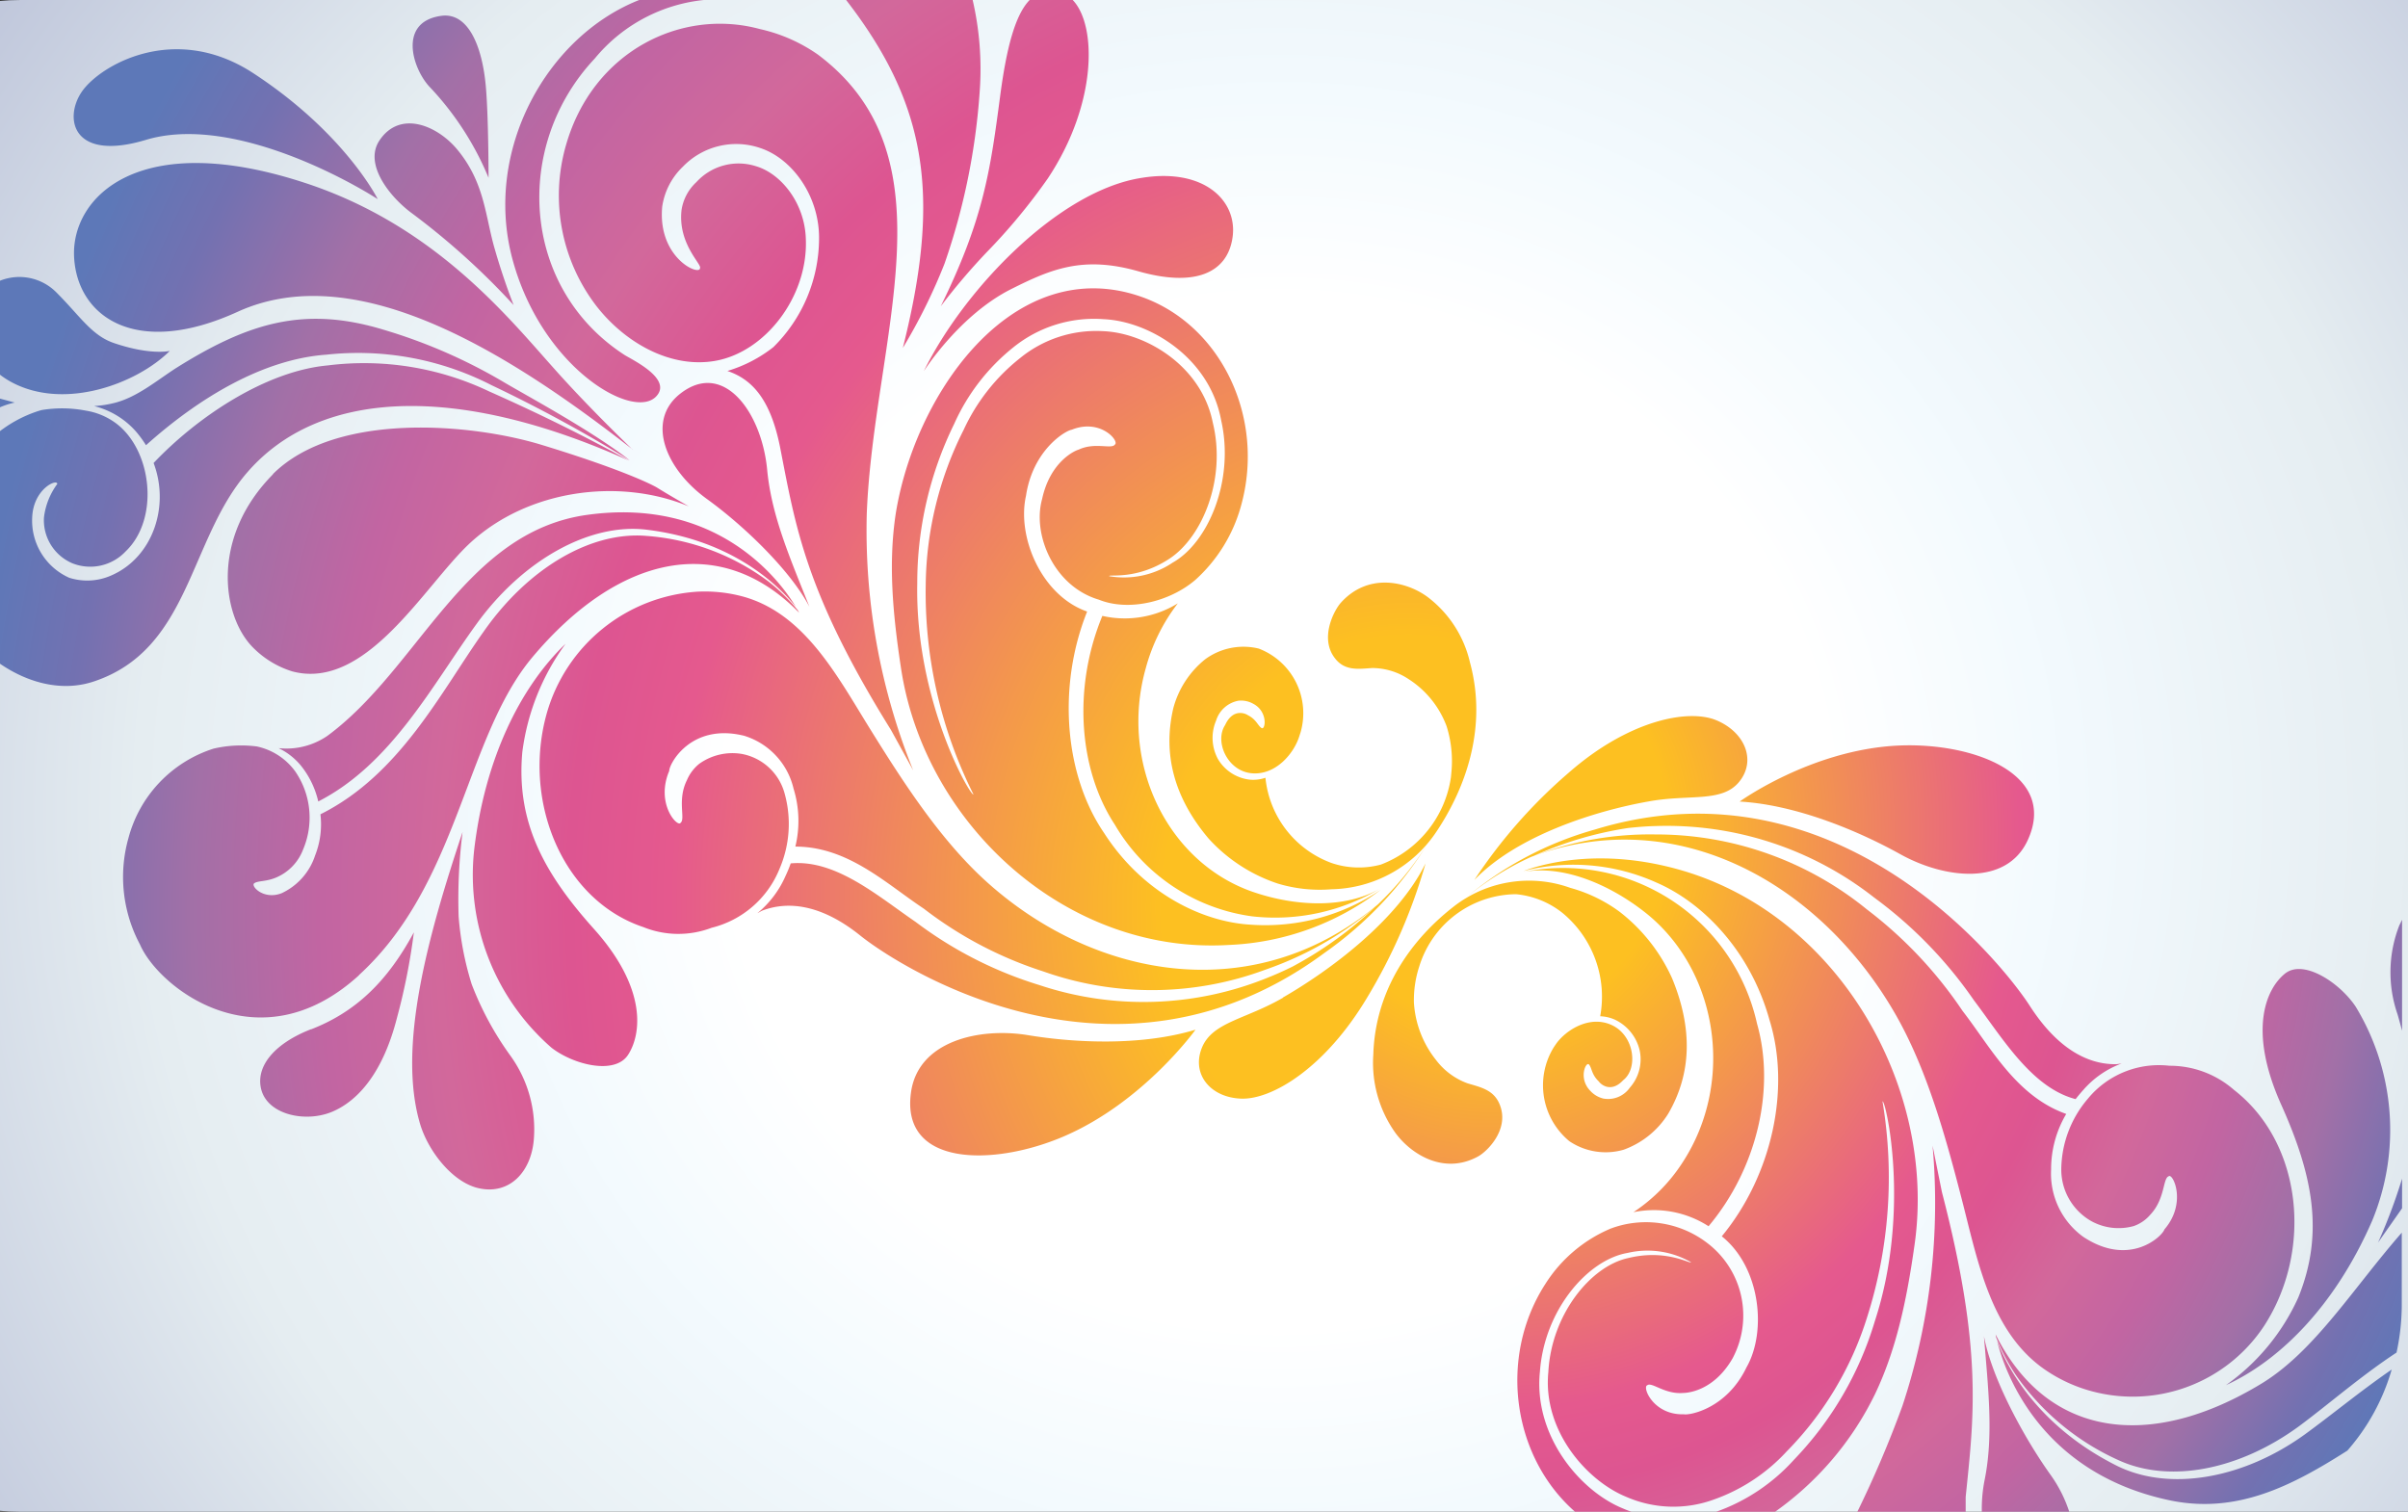 <svg xmlns="http://www.w3.org/2000/svg" xmlns:xlink="http://www.w3.org/1999/xlink" id="katman_1" data-name="katman 1" viewBox="0 0 243.78 153.07"><rect x="0" y="0" width="243.78" height="153.07" fill="#333333" stroke="none"/><defs><style>.cls-1{fill:url(#radial-gradient);}.cls-2{fill:url(#radial-gradient-2);}.cls-3{fill:url(#radial-gradient-3);}</style><radialGradient id="radial-gradient" cx="128.07" cy="82.23" r="186.15" gradientTransform="translate(-7.59 0) scale(1.07 1)" gradientUnits="userSpaceOnUse"><stop offset="0.28" stop-color="#ffffff"></stop><stop offset="0.39" stop-color="#f3fafe"></stop><stop offset="0.58" stop-color="#e5edf1"></stop><stop offset="0.81" stop-color="#bcc3d9"></stop><stop offset="1" stop-color="#8da8be"></stop></radialGradient><radialGradient id="radial-gradient-2" cx="145.3" cy="91.89" r="161.25" gradientTransform="translate(10.41) scale(0.91 1)" gradientUnits="userSpaceOnUse"><stop offset="0.17" stop-color="#fdc021"></stop><stop offset="0.51" stop-color="#e5598e"></stop><stop offset="0.58" stop-color="#dd5591"></stop><stop offset="0.67" stop-color="#d2689b"></stop><stop offset="0.75" stop-color="#c265a2"></stop><stop offset="0.84" stop-color="#a270a7"></stop><stop offset="0.93" stop-color="#7371b1"></stop><stop offset="1" stop-color="#5d78b8"></stop></radialGradient><radialGradient id="radial-gradient-3" cx="154.49" cy="84.09" r="115.18" xlink:href="#radial-gradient-2"></radialGradient></defs><path class="cls-1" d="M2.11,153.07c-12.43,0-22.6-9.5-22.6-21.1V21.09C-20.49,9.49-10.32,0,2.11,0H244c12.43,0,22.6,9.49,22.6,21.09V132c0,11.6-10.17,21.1-22.6,21.1Z"></path><path class="cls-2" d="M49.46,18s0-5.91-.26-9.06c-.35-4.33-1.83-7.69-4.5-7.34-4.37.58-3,5.2-1.27,7.13A30.13,30.13,0,0,1,49.46,18ZM47.75,99.65a31.2,31.2,0,0,1-1.32-6.85,54.32,54.32,0,0,1,.4-8.56c-3.48,10.43-6.64,21.78-4.29,29.6.84,2.78,3.37,6,6.07,6.5,3,.59,5.15-1.68,5.43-4.93a12.74,12.74,0,0,0-2.42-8.59A31.58,31.58,0,0,1,47.75,99.65ZM41.67,21.57A73.88,73.88,0,0,1,52,30.89s-1-2.48-1.94-5.77-1-6.56-3.67-9.86c-2-2.51-5.89-4.22-8-1C36.82,16.69,39.54,20,41.67,21.57ZM52.88,76.13a23.65,23.65,0,0,1,4.38-10.95C52.62,69.63,49.07,76.92,48,86.09a23.21,23.21,0,0,0,7.84,20c2.25,1.74,6.41,2.76,7.74.72s2-6.66-3.44-12.74C55.11,88.46,52.23,83.28,52.88,76.13Zm-43.3-35a8.29,8.29,0,0,1,4.2,2.58,11.16,11.16,0,0,1,1,1.37c5.38-4.82,11.87-8.72,18.28-9.17A29.57,29.57,0,0,1,49.76,39a146.64,146.64,0,0,1,14,7.62h0c-3.81-3-10.48-6.57-12.88-8a54.12,54.12,0,0,0-12-5.22c-8-2.44-13.65-.78-21.06,3.87-2,1.29-4,3-6.33,3.55A10.84,10.84,0,0,1,9.58,41.11Zm54.49,4.42s-4.43-4.23-8-8.26C51.48,32.17,44.1,22.93,31.12,18.6,14,12.9,7.21,20,7.5,26s6.17,10.33,16.6,5.55C36.37,26,52,36.11,64.07,45.53ZM91.4,35.23a57.07,57.07,0,0,0,4.22-8.53A66.78,66.78,0,0,0,99.19,9.14,31.07,31.07,0,0,0,98.47,0H85.66C93.85,10.59,95.29,19.79,91.4,35.23Zm27.84,25.86a10.22,10.22,0,0,1-7.64,1.27c-3,7.25-2.41,15.56,1.27,21.15a19.06,19.06,0,0,0,13.88,9.27A20.65,20.65,0,0,0,139.66,90c-3.51,2-8.43,1.78-12.66.36-8.79-2.93-13.73-13.1-11-22.72A18.69,18.69,0,0,1,119.24,61.09Zm-15.18,43.72c-4.88-.8-11.16.57-11.84,5.86-1,7.45,8.31,7.44,15.39,4.43,8.12-3.45,13.42-10.84,13.42-10.84C115.47,105.94,108.71,105.58,104.06,104.81Zm21.58-53.6c2.51-9-2.11-18.5-10.33-21.24-5.55-1.85-10.58-.23-14.64,3.21-5.27,4.47-8.91,12-10,18.91-.72,4.87-.34,9.82.58,15.78C93.72,83.55,108,96.65,124.38,95.68a27,27,0,0,0,15.4-5.59,20.81,20.81,0,0,1-13.1,3.54c-5-.27-11-3.22-14.9-9.28-4-5.84-4.77-14.81-1.72-22.43-4.62-1.6-7.13-7.56-6.19-11.72.7-4.66,4-6.6,4.63-6.69,2.91-1.17,4.85,1.16,4.37,1.5-.34.51-2-.27-3.68.52-.38.1-2.87,1.21-3.69,5-1,3.59,1.18,8.84,5.75,10.19,3,1.21,7.15.23,9.76-2A15.69,15.69,0,0,0,125.64,51.21Zm-7,5.81a8.84,8.84,0,0,1-6.35,1.32c-.06-.23,2.75.43,6.1-1.77s5.78-8.11,4.39-13.78c-1.16-5.82-6.88-9.11-11.13-9.26a12.18,12.18,0,0,0-8.37,2.72,19.82,19.82,0,0,0-5.72,7.27,35.55,35.55,0,0,0-3.84,15.57,45.64,45.64,0,0,0,4.83,21.34c-.22.34-5.92-9.4-5.69-21.35A36.59,36.59,0,0,1,96.6,42.92a20.78,20.78,0,0,1,6-7.76,13,13,0,0,1,9.15-2.84c4.6.21,10.71,3.87,11.88,10.25C125,48.63,122.31,55,118.66,57Zm-91-9c-6.32,6.38-5.19,14.33-2.05,17.52a9.56,9.56,0,0,0,4,2.44c7.52,2,13.43-8.77,18-13,5.85-5.4,15.07-6.64,22.14-3.71,0,0-2-1.14-3.25-1.92-1-.57-4.51-2.13-11.66-4.31S34,41.67,27.63,48Zm102.25,53c-3.8,2.21-7.19,2.46-8.23,5.11s.89,5,4,5.11,8.49-3.1,12.75-10.24a56,56,0,0,0,5.91-13.58C141.48,93.2,134.62,98.27,129.88,101Zm9.6-9.44C127.09,102,111,99.22,100,89.39,95.2,85.1,91.34,79.06,87.9,73.51c-3.29-5.34-6.57-11.43-12.69-13.11a14.86,14.86,0,0,0-4.63-.49A17,17,0,0,0,55.34,72.27c-2.48,8.91,1.64,18.88,9.79,21.6a9.45,9.45,0,0,0,6.91.07,10,10,0,0,0,6.89-6,11.47,11.47,0,0,0,.5-7.61,5.54,5.54,0,0,0-4.37-4,5.78,5.78,0,0,0-4.26,1A4.24,4.24,0,0,0,69.54,79c-1,2-.13,3.91-.63,4.3-.27.55-2.58-1.89-1.16-5.24,0-.74,2.22-4.89,7.59-3.56a7.35,7.35,0,0,1,5,5.36,11.07,11.07,0,0,1,.18,5.86c5.35,0,9.22,3.78,13,6.28a39.63,39.63,0,0,0,12.1,6.36,32.92,32.92,0,0,0,22.49-.18,34.49,34.49,0,0,0,11.09-6.33,38.61,38.61,0,0,1-8.31,6c-.8.4-1.64.78-2.52,1.13a33.34,33.34,0,0,1-23.12.77A40.42,40.42,0,0,1,92.7,93.35C88.83,90.7,84.61,87,80.05,87.42a12.39,12.39,0,0,1-.51,1.24,10.12,10.12,0,0,1-2.86,3.8c.15-.07.29-.16.44-.24,2.81-1.09,6.22-.52,10,2.53,3.58,2.87,25.67,17.52,47,1.71a37.76,37.76,0,0,0,10.39-11A32.33,32.33,0,0,1,139.48,91.59Zm-108,12.63c-3.88,1.51-5.71,3.93-5,6.25.78,2.47,4.55,3.22,7.18,2.09s5.12-4,6.52-9.5A63.51,63.51,0,0,0,41.9,94.4C39.27,99.27,36.11,102.43,31.5,104.22Zm4.85-5.48c10.16-9.29,10.7-24,17.56-32.19,8.69-10.34,19-12.69,27-4.5l-.14-.26a18.62,18.62,0,0,0-3-2.93,23.55,23.55,0,0,0-12.33-4.59C59.78,53.79,53.45,57.55,49,63.9,44.66,70,40.53,78.42,32.44,82.45a8.61,8.61,0,0,1-.54,4.17,6.41,6.41,0,0,1-3.39,3.82c-1.82.71-3.14-.72-2.78-1s1.21-.15,2.25-.6A5,5,0,0,0,30.69,86a8.25,8.25,0,0,0-.82-7.92A6.46,6.46,0,0,0,26,75.58a12.39,12.39,0,0,0-4.38.22A13,13,0,0,0,13,84.87a14.51,14.51,0,0,0,1.17,10.76l0,0C16.05,100,26.2,108,36.35,98.74ZM25.05,47.81c7.23-8.33,21-9.09,38.63-1.17-.65-.34-5.8-3.3-14.14-7A29.46,29.46,0,0,0,33.17,37c-6.23.57-13.15,5.16-17.62,9.88,1.67,4.41-.1,9.61-4.34,11.41a6,6,0,0,1-4.2.21,6.33,6.33,0,0,1-3.75-6.14C3.39,49.5,5.78,48.44,5.8,49a7.14,7.14,0,0,0-1.35,3.4,4.74,4.74,0,0,0,2.89,4.64,4.92,4.92,0,0,0,5.38-1.21c3.5-3.34,2.66-10.43-1.13-13.08A6.92,6.92,0,0,0,8.7,41.58a12.67,12.67,0,0,0-4.49-.06l-.28.08A12.94,12.94,0,0,0-.6,44.14V66.77c3,2.28,6.7,3.37,10.1,2.23C19.29,65.74,19.1,54.64,25.05,47.81ZM99.9,25.53a60,60,0,0,0,6.17-7.45c5-7.51,5-15.5,2.53-18.08h-4.36c-1.42,1.45-2.33,4.67-3,9.83-1,7.56-1.69,12.4-6,21.18A64.11,64.11,0,0,1,99.9,25.53Zm48.92,41.56a11.56,11.56,0,0,0-4.37-6.7c-2.15-1.54-5.95-2.4-8.69.62-.71.78-2.19,3.61-.62,5.63,1,1.32,2.38,1.09,3.78,1a6.67,6.67,0,0,1,3.71,1.14,9.67,9.67,0,0,1,3.82,4.75,11.78,11.78,0,0,1,.54,3.65c0,.5-.05,1-.1,1.51a11.19,11.19,0,0,1-7.09,8.85,8.58,8.58,0,0,1-5-.16,10.28,10.28,0,0,1-6.69-8.63,3.85,3.85,0,0,1-1.49.2,4.28,4.28,0,0,1-3.32-2.1,4.48,4.48,0,0,1-.18-3.9,2.92,2.92,0,0,1,2.25-2,2.5,2.5,0,0,1,1.49.3c1.53.79,1.25,2.68.87,2.47s-.53-.88-1.41-1.31c-.1-.09-1.45-.82-2.29,1-1.09,1.64.2,4.63,2.65,4.88s4.33-2,4.87-3.78l.12-.37a7,7,0,0,0-4.24-8.47A6.55,6.55,0,0,0,122,66.76a9.47,9.47,0,0,0-3.23,5q-1.6,7,3.58,13.14a16.45,16.45,0,0,0,7,4.56,14.72,14.72,0,0,0,5.44.58,13.08,13.08,0,0,0,10.67-5.89C148.41,79.71,150.59,73.61,148.82,67.09ZM32.22,81.15c7.4-3.78,11.55-11.79,16-17.94,4.65-6.45,11.41-10.27,17.21-9.58,8.83,1.06,13.46,5.73,15.13,7.81C79.1,59,72.83,50.28,59.45,52.13,47,53.85,42.42,67.68,33.14,74.51a7.33,7.33,0,0,1-4.94,1.24,6.63,6.63,0,0,1,2.27,1.78A9,9,0,0,1,32.22,81.15ZM-.6,40.2v1.33a8,8,0,0,1,2.09-.77Zm94.12-2.61s3.6-5.7,8.89-8.34c4-2,7.23-3.38,12.84-1.78s9,.25,9.53-3.43S121.94,17,115.64,18C107.2,19.26,97.6,29.29,93.52,37.59ZM57.29,14.73A18.37,18.37,0,0,0,60.39,31c2.87,3.68,7.44,6.3,11.94,5.55,5.14-.85,9.5-6.54,9.25-12.37-.11-3.64-2.53-6.63-5.08-7.36a5.77,5.77,0,0,0-6,1.62A4.82,4.82,0,0,0,69,21.25c-.4,3.42,2.07,5.51,1.87,5.89,0,.86-4.31-1-3.83-6.21a7,7,0,0,1,2.1-4.06A7.5,7.5,0,0,1,77,15c3.17,1.06,5.91,4.78,5.92,9.05a15.52,15.52,0,0,1-4.63,11.1,14,14,0,0,1-4.65,2.41C76,38.36,78,40.24,79,45.42c1.56,8,2.59,14.65,11.2,28.49L92.45,78a64.86,64.86,0,0,1-4.7-26c.7-17.78,9-36-4.93-46.46a16.47,16.47,0,0,0-5.9-2.6C69,.79,60,5.18,57.29,14.73ZM77.67,47.6c-.54-5.85-4.43-11.21-8.84-7.71-3.4,2.71-1.51,7.56,2.73,10.63,3.66,2.64,8.4,7.15,10.38,10.91C80.06,56.67,78.12,52.32,77.67,47.6ZM17.19,35.53s-1.89.47-5.58-.77C9.3,34,8.19,32.1,5.73,29.63A5.27,5.27,0,0,0-.6,28.71v8.72a8.43,8.43,0,0,0,1.89,1.33C6.65,41.54,13.88,38.83,17.19,35.53ZM66.5,40.06C68,38.31,64,36.43,63.21,35.93c-10.45-6.79-11.31-21.17-3-30a16.46,16.46,0,0,1,12-6H64.89c-9.47,3.62-16,15.27-13,26.35S64.29,42.72,66.5,40.06ZM14.78,14.16c8.25-2.48,19.63,3.57,23.46,6,0,0-3.33-6.72-12.69-12.81C17.61,2.23,10.07,6.63,8.26,9.32S7.34,16.4,14.78,14.16Z"></path><path class="cls-3" d="M228.92,140.11c-11.23,6.81-21.68,5.48-26.89-5l.05.29a20.78,20.78,0,0,0,2,3.83,25.37,25.37,0,0,0,10.38,8.61c5.18,2.39,12.27,1,18.34-3.47,3-2.23,6.23-5.06,9.82-7.42a23,23,0,0,0,.53-4.74v-7.4C238.2,130.47,234.31,136.84,228.92,140.11Zm-14.64,8.29c-8.08-4.06-11.13-10.08-12.1-12.64.68,2.79,4.1,13.26,17.33,16.12,6.93,1.51,12.59-1.48,18.13-5a21.46,21.46,0,0,0,4.49-8.21c-3.09,2.12-6,4.53-8.77,6.55C227.09,149.76,219.58,151.05,214.28,148.4Zm28.9-26.06v-3a55.64,55.64,0,0,1-2.43,6.47C241.56,124.64,242.38,123.5,243.18,122.34Zm-42.33,12.95c.41,5.17,1,10,.06,14.6a14.93,14.93,0,0,0-.27,3.38h8.91a13.74,13.74,0,0,0-2-4C204.84,145.46,201.64,139.54,200.85,135.29ZM195.65,116a65.43,65.43,0,0,1-3.05,26.34,109.48,109.48,0,0,1-4.7,11H199c0-.58,0-1.09,0-1.76.82-8.09,1.77-14.8-2.41-30.9ZM242.9,93.7a13,13,0,0,0-.18,9c.16.55.31,1.1.46,1.66V93.13C243.09,93.32,243,93.5,242.9,93.7Zm-50.52-7.21c4.4,2.45,10.76,3.31,12.92-1.46,3.06-6.75-5.73-9.94-13.32-9.53-8.7.48-15.86,5.66-15.86,5.66C181.88,81.49,188.19,84.16,192.38,86.49ZM166.44,92.3c7.49,5.82,9.25,17.17,3.92,25.37a17.16,17.16,0,0,1-5,5.07,10.22,10.22,0,0,1,7.61,1.42c4.91-5.84,6.78-13.92,4.91-20.5a20.12,20.12,0,0,0-23.56-15.39C158.23,87.59,162.83,89.49,166.44,92.3Zm-22.23,4.19a10.35,10.35,0,0,1,9.27-5.95,8.91,8.91,0,0,1,4.67,1.87A11,11,0,0,1,162,102.9a4,4,0,0,1,1.46.33,4.59,4.59,0,0,1,2.54,3.14,4.33,4.33,0,0,1-1,3.76,2.69,2.69,0,0,1-2.69,1.1,2.63,2.63,0,0,1-1.33-.8c-1.22-1.27-.41-3-.11-2.64s.24,1,1,1.72c.07.14,1.14,1.28,2.46-.14,1.52-1.18,1.15-4.46-1.1-5.55s-4.7.45-5.72,1.91l-.21.31a7.34,7.34,0,0,0,1.58,9.51,6.57,6.57,0,0,0,5.5.86,8.85,8.85,0,0,0,4.51-3.65c2.36-4.06,2.49-8.61.39-13.7a17.73,17.73,0,0,0-5.3-6.73,15.17,15.17,0,0,0-5-2.43,12.39,12.39,0,0,0-11.82,1.9c-4.11,3.2-7.93,8.23-8.13,15a12.21,12.21,0,0,0,2.21,7.87c1.59,2.2,4.95,4.33,8.42,2.41.9-.5,3.12-2.67,2.21-5.13-.58-1.6-1.94-1.85-3.3-2.26a7,7,0,0,1-3.18-2.35,10.33,10.33,0,0,1-2.25-5.84,11,11,0,0,1,.54-3.64A10.31,10.31,0,0,1,144.21,96.49Zm88.46,34.89a21.9,21.9,0,0,1-7.32,8.87c5.69-2.61,11.17-8.31,14.8-16.64a24.06,24.06,0,0,0-1.67-21.69c-1.62-2.43-5.28-4.83-7.14-3.35s-3.83,5.62-.4,13.27C234.11,118.91,235.34,124.82,232.67,131.38ZM193.83,126c2.23-15.72-7.5-33.06-23.37-37.81-8.1-2.42-14.09-.79-16.22,0a20.46,20.46,0,0,1,13.45,1.17c4.64,2,9.5,6.86,11.46,13.95,2.14,6.93.25,15.7-4.84,21.87,3.92,3.13,4.58,9.64,2.5,13.27-2,4.18-5.75,4.87-6.34,4.75-3.09.1-4.25-2.78-3.7-2.94.46-.36,1.77.94,3.63.78.39,0,3.08-.16,5-3.5a9.22,9.22,0,0,0-2.52-11.65,10.2,10.2,0,0,0-9.83-1.49,14.5,14.5,0,0,0-6.58,5.57c-4.87,7.51-3.35,17.84,3.3,23.37H166a13.67,13.67,0,0,1-1.78-.64c-4.31-1.79-9-7.38-8.32-13.84.45-6.22,4.83-11.31,8.88-12a8.85,8.85,0,0,1,6.41.94c0,.24-2.48-1.36-6.3-.43-3.82.78-7.83,5.7-8.14,11.56-.58,5.93,3.89,11,7.89,12.63a11.92,11.92,0,0,0,8.73.32,18.35,18.35,0,0,0,7.52-4.93A33.6,33.6,0,0,0,189,133.44a46.67,46.67,0,0,0,1.58-21.92c.3-.24,2.9,11-.77,22.23a34.4,34.4,0,0,1-8.19,14.05,19.25,19.25,0,0,1-7.93,5.29l-.52.18h6.25a31.47,31.47,0,0,0,10.42-12.15C191.91,136.76,193,131.93,193.83,126Zm-2-23.41c3.3,5.71,5.22,12.78,6.88,19.24,1.58,6.2,2.94,13.1,8.26,16.81a15.36,15.36,0,0,0,4.25,2.07,15.94,15.94,0,0,0,18-6.47c4.93-7.6,3.9-18.48-3.05-23.88a9.86,9.86,0,0,0-6.54-2.45,9.32,9.32,0,0,0-8.27,3.35,11.16,11.16,0,0,0-2.68,7.06,6,6,0,0,0,3,5.3,5.72,5.72,0,0,0,4.34.52,3.88,3.88,0,0,0,1.68-1.16c1.49-1.58,1.26-3.67,1.84-3.87.42-.42,1.9,2.69-.42,5.37-.21.69-3.51,3.87-8.22.75a7.89,7.89,0,0,1-3.25-6.82,10.93,10.93,0,0,1,1.53-5.62c-5.1-1.81-7.66-6.78-10.5-10.44A43,43,0,0,0,189,92.08a33.78,33.78,0,0,0-21.39-7.59,32.74,32.74,0,0,0-12.35,2.18,36.42,36.42,0,0,1,9.62-2.84c.87-.09,1.78-.17,2.72-.19a34,34,0,0,1,22.15,7.25,43.52,43.52,0,0,1,10.09,10.4c2.91,3.85,5.84,8.84,10.29,10,.27-.35.55-.68.84-1a9.48,9.48,0,0,1,3.82-2.61l-.49.07c-3,.07-6.06-1.66-8.78-5.86C203,97.93,186.23,76.4,161.44,84a34.85,34.85,0,0,0-13,6.87,29.64,29.64,0,0,1,6.55-4.1C169.71,81.23,184.2,89.42,191.8,102.54ZM176.07,79.16c1.75-2.15.6-5-2.28-6.22s-8.95,0-15,5.32a52.08,52.08,0,0,0-9.53,10.84c4.32-4.51,12.28-7,17.57-7.94C171,80.38,174.32,81.31,176.07,79.16Z"></path></svg><!-- WCDP_DATA_CMYK_START{"#ffffff":"0,0,0,0","#f3fafe":"4,3,3,0","#e5edf1":"16,10,8,0","#bcc3d9":"33,21,14,3","#8da8be":"47,31,18,8","#fdc021":"1,28,94,1","#e5598e":"4,78,16,3","#dd5591":"4,77,14,3","#d2689b":"6,74,8,5","#c265a2":"21,71,8,7","#a270a7":"43,67,10,8","#7371b1":"64,61,7,4","#5d78b8":"76,56,3,1"}WCDP_DATA_CMYK_END -->